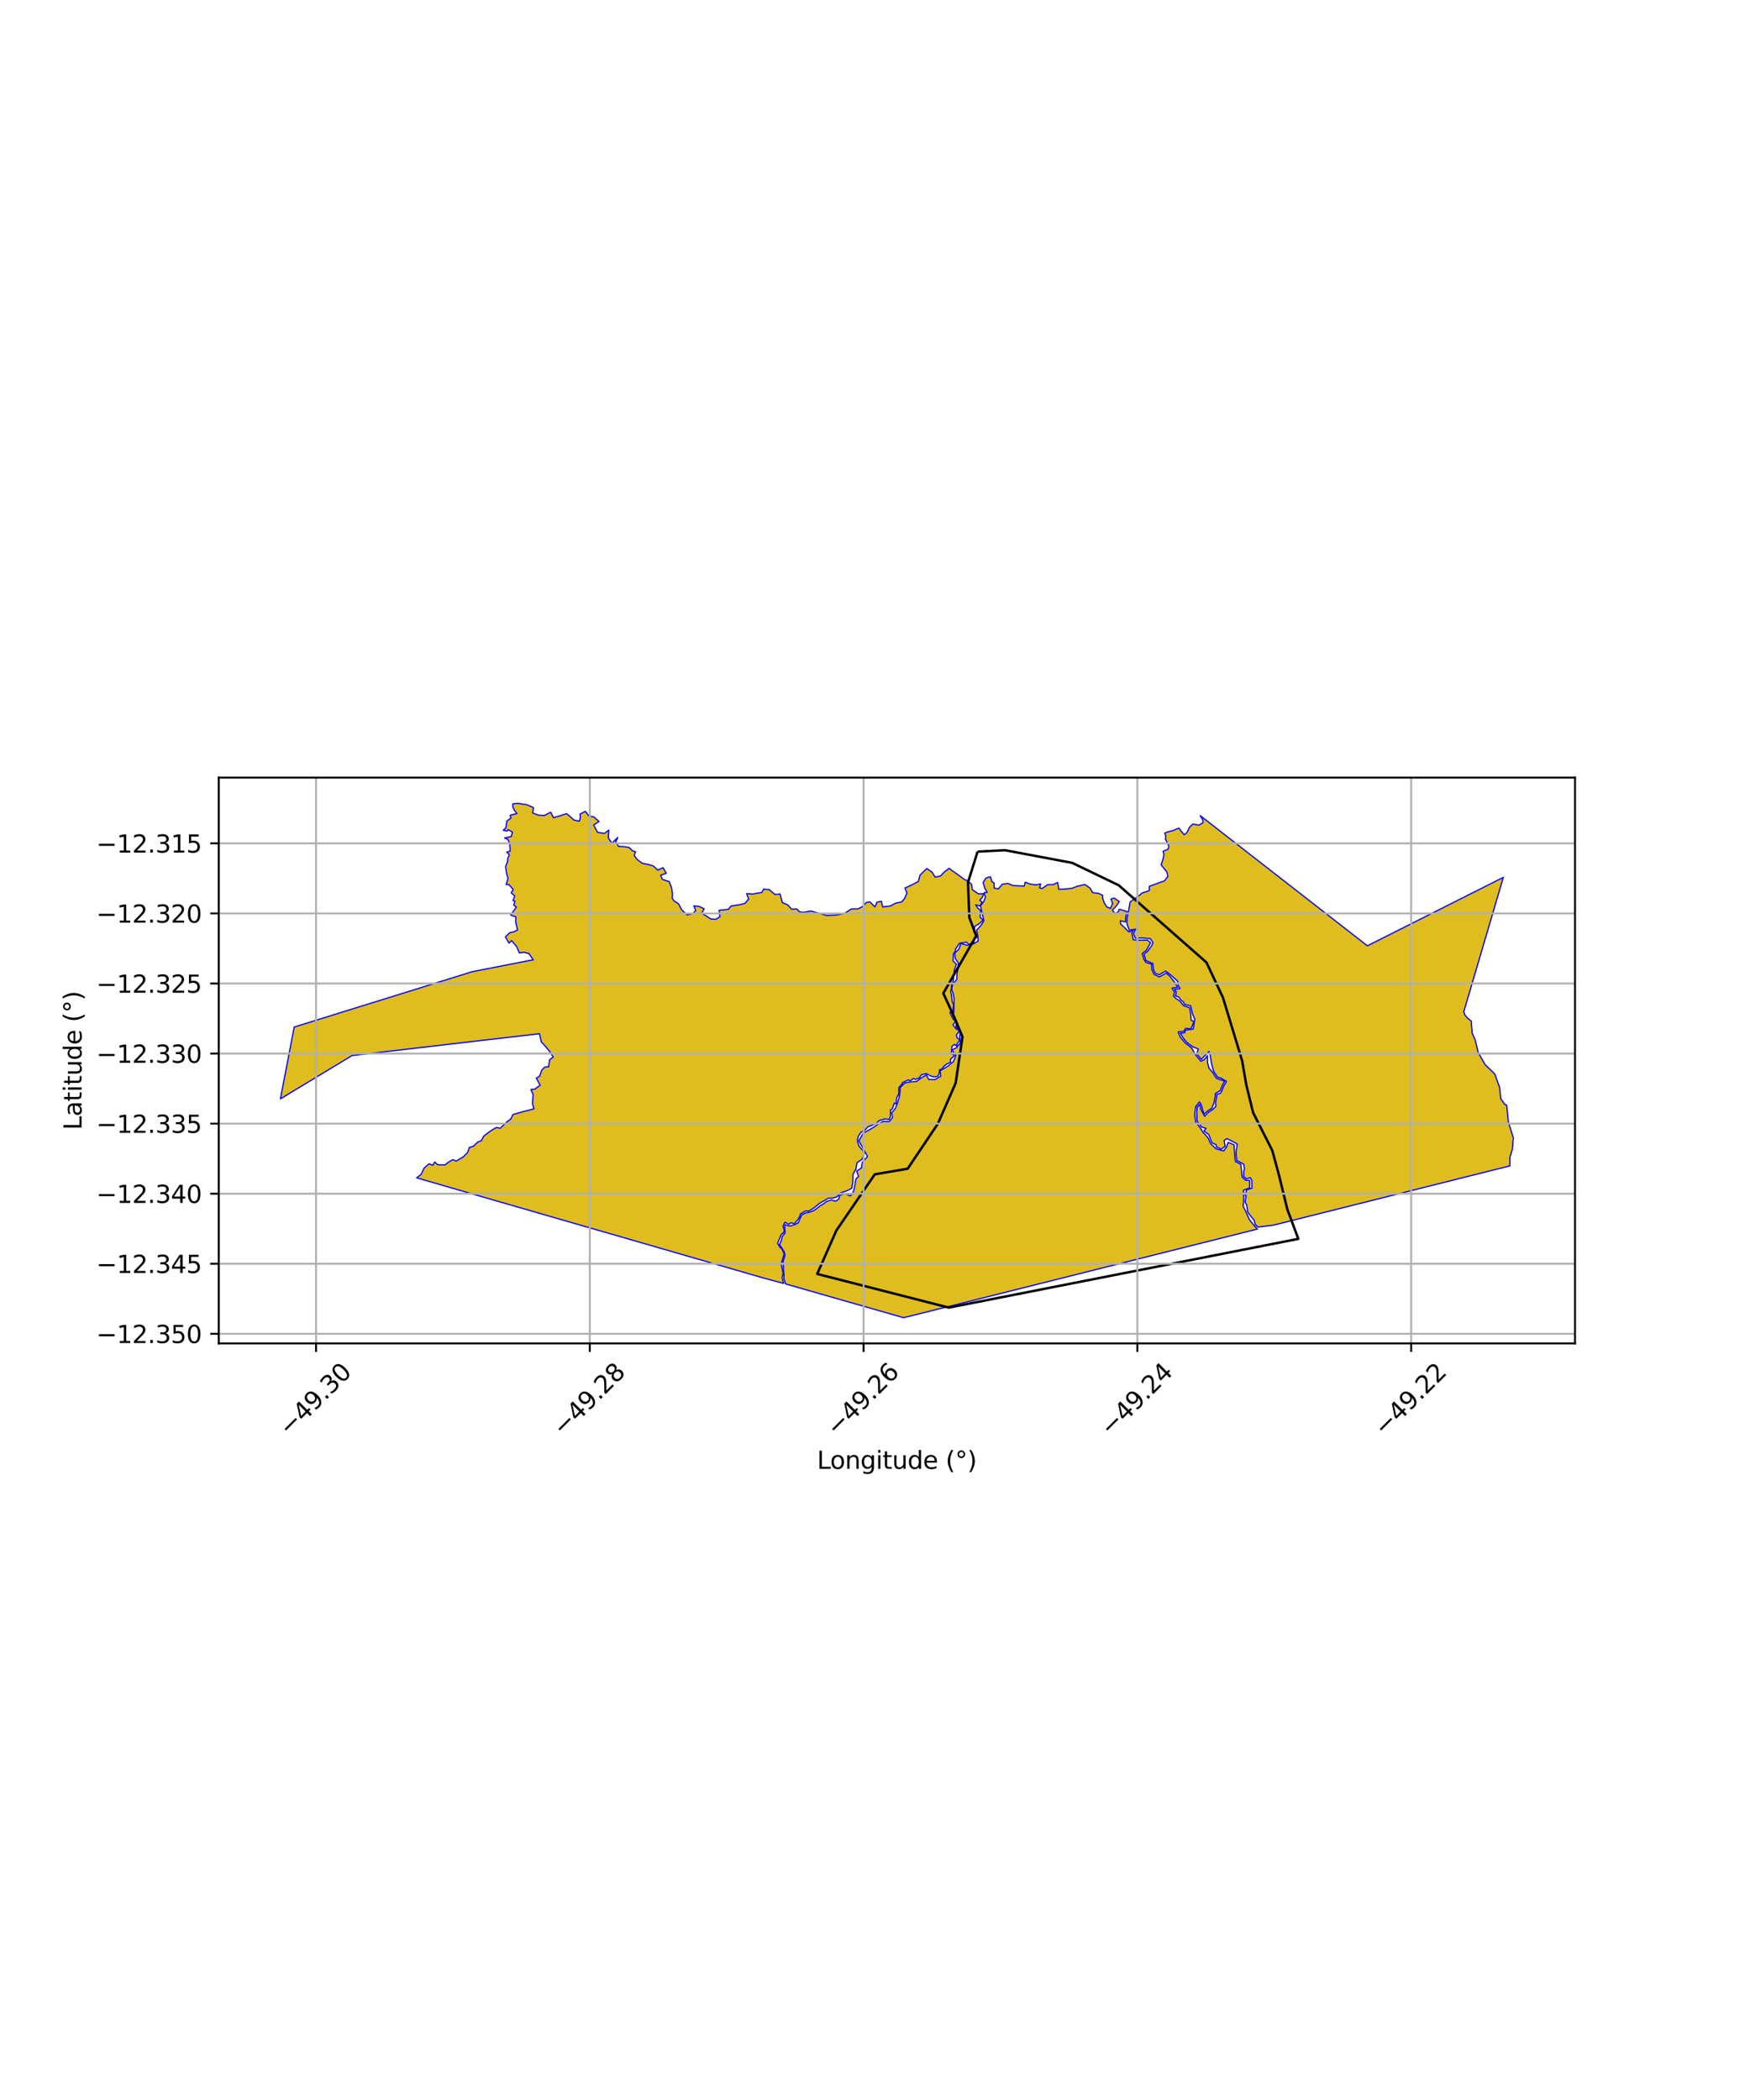 <?xml version="1.0" encoding="utf-8" standalone="no"?>
<!DOCTYPE svg PUBLIC "-//W3C//DTD SVG 1.1//EN"
  "http://www.w3.org/Graphics/SVG/1.1/DTD/svg11.dtd">
<svg xmlns:xlink="http://www.w3.org/1999/xlink" width="720pt" height="864pt" viewBox="0 0 720 864" xmlns="http://www.w3.org/2000/svg" version="1.1">
 <defs>
  <style type="text/css">*{stroke-linejoin: round; stroke-linecap: butt}</style>
 </defs>
 <g id="figure_1">
  <g id="patch_1">
   <path d="M 0 864 
L 720 864 
L 720 0 
L 0 0 
z
" style="fill: #ffffff"/>
  </g>
  <g id="axes_1">
   <g id="patch_2">
    <path d="M 90 552.716 
L 648 552.716 
L 648 319.924 
L 90 319.924 
z
" style="fill: #ffffff"/>
   </g>
   <g id="PatchCollection_1">
    <path d="M 206.956 341.651 
L 208.162 340.581 
L 208.514 337.838 
L 210.213 336.591 
L 209.877 335.453 
L 212.705 334.695 
L 211.591 333.313 
L 210.961 331.945 
L 210.97 330.735 
L 212.974 330.506 
L 216.793 331.09 
L 219.468 332.287 
L 219.141 334.466 
L 221.488 335.384 
L 224.008 335.495 
L 226.566 334.162 
L 227.714 336.416 
L 230.343 335.665 
L 233.101 334.755 
L 234.688 336.07 
L 236.079 337.356 
L 238.312 337.87 
L 238.773 336.557 
L 238.635 334.957 
L 240.814 333.789 
L 242.248 335.683 
L 244.304 336.11 
L 246.442 337.975 
L 244.259 339.43 
L 245.818 342.422 
L 248.654 342.909 
L 250.487 341.534 
L 250.241 344.716 
L 251.76 346.899 
L 254.178 344.528 
L 253.29 346.51 
L 253.816 346.905 
L 254.41 348.232 
L 256.898 348.351 
L 258.896 348.718 
L 260.269 350.071 
L 261.477 350.417 
L 260.938 351.981 
L 262.149 353.611 
L 264.232 355.182 
L 266.355 355.602 
L 268.699 356.212 
L 270.625 357.984 
L 272.802 357.011 
L 274.123 359.282 
L 271.831 360.088 
L 272.513 361.794 
L 275.334 362.74 
L 276.283 365.23 
L 276.655 367.655 
L 276.582 369.598 
L 277.17 370.506 
L 279.208 371.906 
L 280.469 374.334 
L 282.704 376.436 
L 285.124 375.856 
L 286.257 374.559 
L 285.443 372.729 
L 287.609 372.908 
L 289.716 373.916 
L 288.693 375.731 
L 290.698 376.917 
L 292.425 378.122 
L 294.555 378.236 
L 296.209 377.115 
L 295.839 374.523 
L 299.638 374.144 
L 300.789 372.764 
L 304.23 372.236 
L 306.469 371.693 
L 308.029 369.888 
L 307.184 367.654 
L 309.727 367.858 
L 311.365 367.517 
L 313.456 367.187 
L 314.195 365.815 
L 316.439 366.001 
L 318.874 368.019 
L 320.914 367.814 
L 321.895 371.367 
L 324.072 372.292 
L 325.65 374.053 
L 327.836 373.96 
L 328.962 375.158 
L 330.641 375.369 
L 333.601 374.805 
L 336.675 375.671 
L 340.06 376.649 
L 343.929 376.493 
L 347.441 375.832 
L 350.251 373.968 
L 353.077 373.919 
L 354.89 372.963 
L 356.436 371.293 
L 357.851 371.041 
L 359.983 373.145 
L 360.803 371.177 
L 362.621 370.814 
L 363.161 373.156 
L 366.392 372.722 
L 368.47 371.592 
L 370.993 371.068 
L 372.115 369.741 
L 373.163 367.424 
L 372.327 365.365 
L 375.403 363.949 
L 377.829 362.678 
L 378.494 360.093 
L 380.031 358.531 
L 381.323 357.368 
L 383.411 358.768 
L 384.767 360.867 
L 386.932 360.419 
L 388.734 358.572 
L 390.483 357.277 
L 392.642 358.834 
L 394.385 360.053 
L 396.56 361.696 
L 398.337 362.547 
L 399.721 363.822 
L 400.067 366.07 
L 402.591 367.772 
L 404.783 367.703 
L 404.009 369.404 
L 403.112 370.357 
L 404.03 371.164 
L 403.233 372.75 
L 401.42 372.271 
L 402.406 373.78 
L 403.423 374.517 
L 403.287 377.492 
L 404.586 378.452 
L 402.742 380.137 
L 401.022 381.137 
L 400.727 383.534 
L 402.124 385.324 
L 400.775 386.599 
L 400.722 387.978 
L 398.523 388.513 
L 397.585 387.658 
L 394.788 388.035 
L 393.161 390.418 
L 393.121 390.907 
L 392.677 391.955 
L 392.257 392.346 
L 392.099 395.323 
L 393.481 396.723 
L 392.572 399.353 
L 392.292 402.636 
L 392.114 403.886 
L 391.498 405.219 
L 391.427 406.39 
L 391.144 407.975 
L 391.455 409.449 
L 391.815 412.37 
L 392.354 413.204 
L 392.143 415.049 
L 392.043 416.185 
L 390.8 416.58 
L 392.128 419.279 
L 393.151 420.195 
L 392.084 421.666 
L 393.341 423.275 
L 394.751 424.14 
L 393.488 425.833 
L 393.781 427.036 
L 394.825 427.525 
L 394.36 428.69 
L 393.705 429.542 
L 393.684 430.426 
L 392.803 429.778 
L 392.781 429.704 
L 391.623 430.548 
L 391.626 430.696 
L 391.427 433.559 
L 392.848 434.208 
L 391.03 435.805 
L 391.133 437.013 
L 389.427 437.803 
L 388.23 438.829 
L 387.493 439.863 
L 386.559 440.167 
L 386.364 441.837 
L 385.804 442.788 
L 384.843 443.071 
L 383.198 442.834 
L 381.069 441.695 
L 379.064 442.195 
L 378.26 443.483 
L 377.058 443.898 
L 376.643 444.089 
L 375.907 443.711 
L 374.385 444.691 
L 373.739 444.292 
L 371.249 445.463 
L 371.279 445.886 
L 369.835 447.384 
L 369.736 450.199 
L 368.921 451.651 
L 368.682 454.158 
L 367.946 453.844 
L 367.674 454.695 
L 367.063 456.311 
L 366.387 456.693 
L 366.322 459.415 
L 365.785 460.598 
L 364.113 460.335 
L 361.665 461.07 
L 360.64 462.146 
L 358.969 462.897 
L 357.107 463.563 
L 355.819 465.027 
L 354.306 465.735 
L 353.061 467.609 
L 352.773 469.578 
L 353.422 471.555 
L 354.695 473.027 
L 355.69 474.345 
L 354.692 476.908 
L 352.593 478.423 
L 352.12 481.033 
L 350.952 483.172 
L 350.925 485.813 
L 350.463 488.876 
L 348.56 489.87 
L 345.738 490.805 
L 344.371 492.378 
L 342.636 492.931 
L 340.816 492.968 
L 338.76 494.183 
L 336.994 495.214 
L 334.875 496.987 
L 332.739 498.25 
L 331.318 498.253 
L 329.285 499.5 
L 329.058 500.458 
L 328.097 501.999 
L 326.868 503.426 
L 325.349 503.104 
L 324.529 503.723 
L 322.957 502.848 
L 322.147 504.556 
L 322.732 506.267 
L 322.389 507.129 
L 321.394 507.951 
L 320.548 510.06 
L 319.899 511.599 
L 321.042 513.32 
L 321.665 513.817 
L 322.622 515.893 
L 321.966 518.089 
L 321.401 520.01 
L 321.937 522.687 
L 322.196 523.856 
L 321.776 525.686 
L 322.394 528.035 
L 314.127 525.815 
L 192.814 490.784 
L 171.412 484.597 
L 173.325 483.113 
L 174.426 480.673 
L 176.547 478.805 
L 178.035 479.428 
L 178.841 478.108 
L 180.133 479.202 
L 183.022 479.301 
L 184.479 478.173 
L 186.272 477.119 
L 187.682 477.704 
L 190.52 476.008 
L 192.372 474.193 
L 193.132 472.102 
L 194.768 471.6 
L 196.56 469.87 
L 198.029 469.339 
L 199.022 467.417 
L 201.924 465.242 
L 204.234 463.856 
L 205.777 464.201 
L 208.77 461.381 
L 210.047 460.486 
L 211.129 458.498 
L 212.77 458.068 
L 215.135 457.371 
L 217.677 456.755 
L 219.687 456.179 
L 219.068 454.131 
L 219.338 450.306 
L 218.433 448.247 
L 220.106 448.063 
L 222.232 446.5 
L 220.663 443.55 
L 221.949 442.905 
L 222.951 440.212 
L 224.146 439.014 
L 225.714 438.918 
L 226.132 436.034 
L 227.596 434.897 
L 226.031 432.475 
L 224.338 430.414 
L 222.711 428.674 
L 221.95 425.289 
L 220.387 425.488 
L 144.853 434.282 
L 115.364 452.112 
L 121.049 422.555 
L 194.261 399.785 
L 218.688 395.009 
L 219.435 394.94 
L 217.58 392.329 
L 215.598 391.805 
L 213.666 392.039 
L 212.576 389.482 
L 210.512 387.005 
L 209.449 388.045 
L 207.943 385.507 
L 209.67 383.76 
L 211.452 383.395 
L 212.927 382.596 
L 212.136 379.159 
L 212.266 377.23 
L 210.104 376.477 
L 212.447 373.198 
L 211.371 372.371 
L 211.896 370.767 
L 211.067 370.518 
L 211.762 368.557 
L 210.317 367.346 
L 211.147 365.945 
L 209.392 363.954 
L 208.255 363.956 
L 209.011 361.405 
L 208.435 359.397 
L 208.007 356.536 
L 208.826 354.405 
L 208.933 353.06 
L 209.577 351.691 
L 208.502 350.583 
L 209.881 350.203 
L 209.705 346.972 
L 208.931 345.353 
L 207.584 344.772 
L 210.354 344.168 
L 210.832 342.367 
L 209.062 341.322 
L 208.682 341.886 
L 206.956 341.651 
" clip-path="url(#paae3614b2b)" style="fill: #e0bd1f; stroke: #0000ff; stroke-width: 0.5"/>
    <path d="M 404.878 367.22 
L 406.162 367.133 
L 405.132 365.363 
L 404.473 363.057 
L 405.665 361.243 
L 407.496 360.716 
L 408.091 362.753 
L 409.029 363.314 
L 409.034 365.401 
L 410.748 365.723 
L 412.393 363.779 
L 414.683 363.473 
L 416.71 364.341 
L 421.387 364.562 
L 421.793 362.967 
L 423.981 363.767 
L 426.358 364.055 
L 428.159 363.655 
L 427.695 365.304 
L 428.741 365.573 
L 431.018 363.973 
L 433.396 363.922 
L 435.123 363.072 
L 435.658 365.897 
L 438.281 365.783 
L 441.046 365.462 
L 443.118 364.659 
L 446.383 363.899 
L 448.436 365.361 
L 449.525 367.251 
L 451.852 367.539 
L 453.594 368.287 
L 453.735 369.822 
L 454.389 371.547 
L 455.302 373.084 
L 456.859 373.776 
L 457.776 371.72 
L 457.08 369.945 
L 458.329 369.486 
L 460.497 370.926 
L 459.506 372.445 
L 457.679 374.5 
L 458.766 375.845 
L 460.107 375.14 
L 460.489 374.098 
L 463.668 375.026 
L 463.155 377.326 
L 463.078 379.336 
L 460.958 378.811 
L 461.026 380.12 
L 461.987 380.945 
L 463.682 382.695 
L 464.564 383.483 
L 466.324 382.571 
L 465.7 384.056 
L 466.262 386.653 
L 469.188 386.85 
L 472.02 386.772 
L 473.39 387.845 
L 471.611 391.017 
L 469.973 392.297 
L 470.672 394.761 
L 471.477 395.971 
L 473.795 396.668 
L 473.932 399.047 
L 474.882 400.943 
L 477.008 401.933 
L 479.849 400.345 
L 481.29 401.639 
L 483.409 404.303 
L 484.522 406.201 
L 482.201 406.543 
L 483.248 408.202 
L 482.788 409.816 
L 483.796 410.784 
L 485.342 411.813 
L 487.018 413.768 
L 489.438 414.612 
L 489.913 417.313 
L 490.073 419.768 
L 491.248 420.296 
L 489.959 423.306 
L 487.821 423.09 
L 487.05 424.315 
L 484.73 424.549 
L 485.654 426.801 
L 487.754 429.217 
L 490.177 431.062 
L 491.834 433.894 
L 494.096 436.665 
L 495.558 435.887 
L 496.784 434.341 
L 496.826 437.147 
L 497.402 439.477 
L 498.82 441.093 
L 500.515 443.701 
L 503.858 444.777 
L 502.964 446.452 
L 502.048 448.704 
L 500.097 449.86 
L 499.878 451.565 
L 499.51 453.549 
L 498.574 455.97 
L 496.828 457.1 
L 495.439 458.419 
L 494.812 456.628 
L 494.17 454.342 
L 493.459 453.373 
L 491.943 455.33 
L 491.562 458.197 
L 491.723 459.964 
L 491.964 461.68 
L 493.822 464.006 
L 494.842 465.701 
L 496.974 468.101 
L 498.135 470.582 
L 500.313 472.662 
L 503.433 473.546 
L 504.6 471.955 
L 505.309 469.993 
L 507.739 471.012 
L 507.907 474.131 
L 508.254 477.885 
L 510.519 479.042 
L 510.795 481.766 
L 511.069 484.341 
L 512.53 485.606 
L 514.189 485.684 
L 514.136 488.727 
L 511.595 489.674 
L 511.68 491.871 
L 511.659 494.466 
L 511.442 496.213 
L 512.776 498.948 
L 514.043 501.782 
L 515.969 504.183 
L 517.354 505.673 
L 453.242 521.751 
L 403.54 534.215 
L 387.517 538.22 
L 371.739 542.134 
L 323.242 528.26 
L 322.558 526.294 
L 322.549 524.502 
L 322.391 522.638 
L 322.324 520.915 
L 322.097 519.19 
L 322.559 517.859 
L 322.977 516.403 
L 322.605 514.992 
L 321.608 513.398 
L 320.703 512.01 
L 321.479 510.383 
L 321.847 508.702 
L 322.992 507.279 
L 322.832 505.119 
L 322.993 503.877 
L 324.24 504.284 
L 325.112 504.417 
L 327.225 503.756 
L 328.508 503.024 
L 329.094 501.423 
L 329.93 499.8 
L 331.22 499.139 
L 333.031 498.744 
L 334.739 498.108 
L 336.099 497.175 
L 337.458 496.061 
L 338.628 495.441 
L 340.082 494.296 
L 342.073 493.711 
L 343.834 494.2 
L 345.137 493.334 
L 345.344 491.942 
L 347.614 490.985 
L 349.694 492.008 
L 350.648 491.283 
L 351.349 489.505 
L 351.739 487.695 
L 351.872 486.352 
L 352.255 484.93 
L 353.272 483.999 
L 352.441 481.841 
L 354.403 480.562 
L 354.739 478.185 
L 356.923 475.828 
L 354.519 471.425 
L 353.349 469.386 
L 355.149 466.193 
L 357.434 464.962 
L 359.564 463.723 
L 361.257 462.517 
L 363.199 461.419 
L 365.841 461.432 
L 367.199 459.81 
L 366.911 457.809 
L 368.336 456.083 
L 369.265 453.77 
L 369.92 451.578 
L 370.241 449.696 
L 370.419 447.394 
L 372.25 445.567 
L 374.716 445.118 
L 377.076 444.949 
L 379.025 443.488 
L 381.13 442.265 
L 382.125 444.14 
L 384.671 444.173 
L 387.02 442.785 
L 386.77 440.543 
L 388.601 439.479 
L 390.404 438.392 
L 390.581 438.159 
L 392.228 436.82 
L 393.315 434.261 
L 391.689 431.996 
L 393.543 431.03 
L 395.158 428.994 
L 394.819 426.43 
L 395.084 424.014 
L 393.331 422.617 
L 393.489 420.319 
L 392.197 418.159 
L 392.455 416.093 
L 392.453 413.631 
L 392.545 410.904 
L 392.216 408.997 
L 391.552 407.048 
L 391.975 404.881 
L 393.605 403.057 
L 393.76 400.484 
L 394.168 398.315 
L 394.225 396.11 
L 393.035 394.382 
L 392.836 392.074 
L 394.469 390.597 
L 395.369 388.169 
L 397.97 388.945 
L 400.572 388.324 
L 402.422 387.175 
L 402.304 384.87 
L 401.784 382.78 
L 403.507 380.838 
L 404.803 378.861 
L 404.327 376.684 
L 403.894 375.053 
L 403.42 372.682 
L 404.731 370.897 
L 405.448 369.167 
L 404.878 367.22 
" clip-path="url(#paae3614b2b)" style="fill: #e0bd1f; stroke: #0000ff; stroke-width: 0.5"/>
    <path d="M 493.696 335.481 
L 562.576 389.138 
L 618.514 360.967 
L 602.434 415.59 
L 602.215 416.151 
L 602.738 417.67 
L 603.903 418.963 
L 605.339 420.11 
L 605.426 421.81 
L 605.611 423.694 
L 605.667 425.058 
L 606.86 427.617 
L 608.188 433.07 
L 611.089 438.11 
L 614.989 441.846 
L 617.007 447.491 
L 617.475 452.145 
L 618.216 453.063 
L 619.023 454.342 
L 619.876 454.651 
L 620.612 461.766 
L 622.636 468.155 
L 622.22 472.891 
L 621.234 476.052 
L 621.221 479.676 
L 523.8 504.099 
L 517.578 504.842 
L 516.438 503.773 
L 515.977 501.984 
L 514.846 500.67 
L 513.338 498.681 
L 512.94 495.868 
L 512.28 494.508 
L 512.681 491.987 
L 512.301 491.862 
L 512.92 489.452 
L 515.074 488.871 
L 515.06 485.634 
L 514.396 484.534 
L 512.773 484.991 
L 511.661 484.028 
L 511.751 481.632 
L 512.014 481.141 
L 511.712 478.986 
L 511.103 478.639 
L 508.841 477.483 
L 508.527 474.085 
L 509.036 470.637 
L 504.775 468.43 
L 503.655 469.267 
L 504.047 471.657 
L 502.332 472.858 
L 501.303 472.17 
L 500.629 472.102 
L 500.332 470.939 
L 498.648 470.209 
L 497.351 466.863 
L 495.343 465.327 
L 496.189 464.227 
L 494.332 463.646 
L 493.644 462.617 
L 492.556 461.422 
L 492.394 457.756 
L 492.537 455.581 
L 493.531 454.366 
L 494.219 456.817 
L 495.652 459.26 
L 497.213 457.594 
L 499.08 456.386 
L 500.266 455.132 
L 500.11 453.721 
L 500.492 451.663 
L 500.674 450.244 
L 502.149 449.822 
L 502.544 449.136 
L 503.527 446.719 
L 504.613 444.925 
L 502.28 443.542 
L 500.915 443.173 
L 499.316 440.713 
L 498.471 437.687 
L 497.952 434.396 
L 497.379 432.587 
L 494.254 435.873 
L 492.344 433.534 
L 493.055 431.606 
L 490.65 430.638 
L 488.18 428.757 
L 486.57 426.745 
L 485.623 425.087 
L 487.413 424.906 
L 487.689 423.833 
L 488.141 423.751 
L 490.913 423.404 
L 491.583 419.28 
L 490.67 417.304 
L 489.867 413.809 
L 487.38 413.232 
L 486.813 412.164 
L 485.756 411.339 
L 485.071 410.271 
L 483.489 409.625 
L 483.783 409.218 
L 483.923 408.104 
L 483.239 407.022 
L 484.793 406.837 
L 485.527 406.685 
L 484.773 405.542 
L 484.502 403.665 
L 481.743 401.207 
L 479.575 399.498 
L 476.963 401.061 
L 475.339 400.467 
L 474.545 398.881 
L 474.341 396.436 
L 471.368 395.159 
L 471.242 394.495 
L 470.686 392.532 
L 472.091 391.434 
L 473.824 389.128 
L 474.365 387.859 
L 473.324 386.173 
L 469.872 385.889 
L 467.089 385.979 
L 466.349 384.116 
L 467.203 382.263 
L 464.658 382.731 
L 463.985 380.961 
L 463.67 380.127 
L 463.773 377.407 
L 464.206 375.417 
L 464.983 371.084 
L 469.01 368.183 
L 469.822 367.434 
L 472.814 366.424 
L 472.91 364.63 
L 479.136 362.389 
L 480.513 360.526 
L 480.032 358.669 
L 477.74 355.893 
L 478.532 353.294 
L 478.883 351.7 
L 478.532 350.255 
L 480.546 349.39 
L 480.897 348.294 
L 480.445 347.093 
L 479.458 345.181 
L 479.673 344.096 
L 479.202 342.724 
L 480.713 342.188 
L 482.41 341.805 
L 484.519 340.888 
L 485.092 340.722 
L 485.719 341.672 
L 487.217 343.442 
L 488.366 342.518 
L 489.352 340.415 
L 489.871 339.888 
L 490.833 339.01 
L 493.189 339.493 
L 494.885 338.548 
L 494.928 337.536 
L 494.531 336.807 
L 493.696 335.481 
" clip-path="url(#paae3614b2b)" style="fill: #e0bd1f; stroke: #0000ff; stroke-width: 0.5"/>
   </g>
   <g id="PatchCollection_2">
    <path d="M 402.2 350.381 
L 413.479 349.804 
L 441.112 355 
L 460.286 364.236 
L 496.378 395.985 
L 503.145 410.416 
L 511.04 436.393 
L 512.732 446.207 
L 515.552 457.752 
L 523.447 473.338 
L 526.267 483.728 
L 529.65 497.583 
L 534.162 509.705 
L 390.357 537.991 
L 336.219 524.137 
L 344.114 506.241 
L 359.904 483.151 
L 373.439 480.842 
L 385.846 462.37 
L 393.177 445.629 
L 395.997 426.58 
L 392.613 418.498 
L 388.101 408.685 
L 401.636 385.017 
L 398.816 377.513 
L 398.252 363.081 
L 402.2 350.381 
" clip-path="url(#paae3614b2b)" style="fill: none; stroke: #000000"/>
   </g>
   <g id="matplotlib.axis_1">
    <g id="xtick_1">
     <g id="line2d_1">
      <path d="M 130.028 552.716 
L 130.028 319.924 
" clip-path="url(#paae3614b2b)" style="fill: none; stroke: #b0b0b0; stroke-width: 0.8; stroke-linecap: square"/>
     </g>
     <g id="line2d_2">
      <defs>
       <path id="m344b992722" d="M 0 0 
L 0 3.5 
" style="stroke: #000000; stroke-width: 0.8"/>
      </defs>
      <g>
       <use xlink:href="#m344b992722" x="130.028" y="552.716" style="stroke: #000000; stroke-width: 0.8"/>
      </g>
     </g>
     <g id="text_1">
      <!-- −49.30 -->
      <g transform="translate(118.895 591.257) rotate(-45) scale(0.1 -0.1)">
       <defs>
        <path id="DejaVuSans-2212" d="M 678 2272 
L 4684 2272 
L 4684 1741 
L 678 1741 
L 678 2272 
z
" transform="scale(0.016)"/>
        <path id="DejaVuSans-34" d="M 2419 4116 
L 825 1625 
L 2419 1625 
L 2419 4116 
z
M 2253 4666 
L 3047 4666 
L 3047 1625 
L 3713 1625 
L 3713 1100 
L 3047 1100 
L 3047 0 
L 2419 0 
L 2419 1100 
L 313 1100 
L 313 1709 
L 2253 4666 
z
" transform="scale(0.016)"/>
        <path id="DejaVuSans-39" d="M 703 97 
L 703 672 
Q 941 559 1184 500 
Q 1428 441 1663 441 
Q 2288 441 2617 861 
Q 2947 1281 2994 2138 
Q 2813 1869 2534 1725 
Q 2256 1581 1919 1581 
Q 1219 1581 811 2004 
Q 403 2428 403 3163 
Q 403 3881 828 4315 
Q 1253 4750 1959 4750 
Q 2769 4750 3195 4129 
Q 3622 3509 3622 2328 
Q 3622 1225 3098 567 
Q 2575 -91 1691 -91 
Q 1453 -91 1209 -44 
Q 966 3 703 97 
z
M 1959 2075 
Q 2384 2075 2632 2365 
Q 2881 2656 2881 3163 
Q 2881 3666 2632 3958 
Q 2384 4250 1959 4250 
Q 1534 4250 1286 3958 
Q 1038 3666 1038 3163 
Q 1038 2656 1286 2365 
Q 1534 2075 1959 2075 
z
" transform="scale(0.016)"/>
        <path id="DejaVuSans-2e" d="M 684 794 
L 1344 794 
L 1344 0 
L 684 0 
L 684 794 
z
" transform="scale(0.016)"/>
        <path id="DejaVuSans-33" d="M 2597 2516 
Q 3050 2419 3304 2112 
Q 3559 1806 3559 1356 
Q 3559 666 3084 287 
Q 2609 -91 1734 -91 
Q 1441 -91 1130 -33 
Q 819 25 488 141 
L 488 750 
Q 750 597 1062 519 
Q 1375 441 1716 441 
Q 2309 441 2620 675 
Q 2931 909 2931 1356 
Q 2931 1769 2642 2001 
Q 2353 2234 1838 2234 
L 1294 2234 
L 1294 2753 
L 1863 2753 
Q 2328 2753 2575 2939 
Q 2822 3125 2822 3475 
Q 2822 3834 2567 4026 
Q 2313 4219 1838 4219 
Q 1578 4219 1281 4162 
Q 984 4106 628 3988 
L 628 4550 
Q 988 4650 1302 4700 
Q 1616 4750 1894 4750 
Q 2613 4750 3031 4423 
Q 3450 4097 3450 3541 
Q 3450 3153 3228 2886 
Q 3006 2619 2597 2516 
z
" transform="scale(0.016)"/>
        <path id="DejaVuSans-30" d="M 2034 4250 
Q 1547 4250 1301 3770 
Q 1056 3291 1056 2328 
Q 1056 1369 1301 889 
Q 1547 409 2034 409 
Q 2525 409 2770 889 
Q 3016 1369 3016 2328 
Q 3016 3291 2770 3770 
Q 2525 4250 2034 4250 
z
M 2034 4750 
Q 2819 4750 3233 4129 
Q 3647 3509 3647 2328 
Q 3647 1150 3233 529 
Q 2819 -91 2034 -91 
Q 1250 -91 836 529 
Q 422 1150 422 2328 
Q 422 3509 836 4129 
Q 1250 4750 2034 4750 
z
" transform="scale(0.016)"/>
       </defs>
       <use xlink:href="#DejaVuSans-2212"/>
       <use xlink:href="#DejaVuSans-34" transform="translate(83.789 0)"/>
       <use xlink:href="#DejaVuSans-39" transform="translate(147.412 0)"/>
       <use xlink:href="#DejaVuSans-2e" transform="translate(211.035 0)"/>
       <use xlink:href="#DejaVuSans-33" transform="translate(242.822 0)"/>
       <use xlink:href="#DejaVuSans-30" transform="translate(306.445 0)"/>
      </g>
     </g>
    </g>
    <g id="xtick_2">
     <g id="line2d_3">
      <path d="M 242.668 552.716 
L 242.668 319.924 
" clip-path="url(#paae3614b2b)" style="fill: none; stroke: #b0b0b0; stroke-width: 0.8; stroke-linecap: square"/>
     </g>
     <g id="line2d_4">
      <g>
       <use xlink:href="#m344b992722" x="242.668" y="552.716" style="stroke: #000000; stroke-width: 0.8"/>
      </g>
     </g>
     <g id="text_2">
      <!-- −49.28 -->
      <g transform="translate(231.535 591.257) rotate(-45) scale(0.1 -0.1)">
       <defs>
        <path id="DejaVuSans-32" d="M 1228 531 
L 3431 531 
L 3431 0 
L 469 0 
L 469 531 
Q 828 903 1448 1529 
Q 2069 2156 2228 2338 
Q 2531 2678 2651 2914 
Q 2772 3150 2772 3378 
Q 2772 3750 2511 3984 
Q 2250 4219 1831 4219 
Q 1534 4219 1204 4116 
Q 875 4013 500 3803 
L 500 4441 
Q 881 4594 1212 4672 
Q 1544 4750 1819 4750 
Q 2544 4750 2975 4387 
Q 3406 4025 3406 3419 
Q 3406 3131 3298 2873 
Q 3191 2616 2906 2266 
Q 2828 2175 2409 1742 
Q 1991 1309 1228 531 
z
" transform="scale(0.016)"/>
        <path id="DejaVuSans-38" d="M 2034 2216 
Q 1584 2216 1326 1975 
Q 1069 1734 1069 1313 
Q 1069 891 1326 650 
Q 1584 409 2034 409 
Q 2484 409 2743 651 
Q 3003 894 3003 1313 
Q 3003 1734 2745 1975 
Q 2488 2216 2034 2216 
z
M 1403 2484 
Q 997 2584 770 2862 
Q 544 3141 544 3541 
Q 544 4100 942 4425 
Q 1341 4750 2034 4750 
Q 2731 4750 3128 4425 
Q 3525 4100 3525 3541 
Q 3525 3141 3298 2862 
Q 3072 2584 2669 2484 
Q 3125 2378 3379 2068 
Q 3634 1759 3634 1313 
Q 3634 634 3220 271 
Q 2806 -91 2034 -91 
Q 1263 -91 848 271 
Q 434 634 434 1313 
Q 434 1759 690 2068 
Q 947 2378 1403 2484 
z
M 1172 3481 
Q 1172 3119 1398 2916 
Q 1625 2713 2034 2713 
Q 2441 2713 2670 2916 
Q 2900 3119 2900 3481 
Q 2900 3844 2670 4047 
Q 2441 4250 2034 4250 
Q 1625 4250 1398 4047 
Q 1172 3844 1172 3481 
z
" transform="scale(0.016)"/>
       </defs>
       <use xlink:href="#DejaVuSans-2212"/>
       <use xlink:href="#DejaVuSans-34" transform="translate(83.789 0)"/>
       <use xlink:href="#DejaVuSans-39" transform="translate(147.412 0)"/>
       <use xlink:href="#DejaVuSans-2e" transform="translate(211.035 0)"/>
       <use xlink:href="#DejaVuSans-32" transform="translate(242.822 0)"/>
       <use xlink:href="#DejaVuSans-38" transform="translate(306.445 0)"/>
      </g>
     </g>
    </g>
    <g id="xtick_3">
     <g id="line2d_5">
      <path d="M 355.309 552.716 
L 355.309 319.924 
" clip-path="url(#paae3614b2b)" style="fill: none; stroke: #b0b0b0; stroke-width: 0.8; stroke-linecap: square"/>
     </g>
     <g id="line2d_6">
      <g>
       <use xlink:href="#m344b992722" x="355.309" y="552.716" style="stroke: #000000; stroke-width: 0.8"/>
      </g>
     </g>
     <g id="text_3">
      <!-- −49.26 -->
      <g transform="translate(344.176 591.257) rotate(-45) scale(0.1 -0.1)">
       <defs>
        <path id="DejaVuSans-36" d="M 2113 2584 
Q 1688 2584 1439 2293 
Q 1191 2003 1191 1497 
Q 1191 994 1439 701 
Q 1688 409 2113 409 
Q 2538 409 2786 701 
Q 3034 994 3034 1497 
Q 3034 2003 2786 2293 
Q 2538 2584 2113 2584 
z
M 3366 4563 
L 3366 3988 
Q 3128 4100 2886 4159 
Q 2644 4219 2406 4219 
Q 1781 4219 1451 3797 
Q 1122 3375 1075 2522 
Q 1259 2794 1537 2939 
Q 1816 3084 2150 3084 
Q 2853 3084 3261 2657 
Q 3669 2231 3669 1497 
Q 3669 778 3244 343 
Q 2819 -91 2113 -91 
Q 1303 -91 875 529 
Q 447 1150 447 2328 
Q 447 3434 972 4092 
Q 1497 4750 2381 4750 
Q 2619 4750 2861 4703 
Q 3103 4656 3366 4563 
z
" transform="scale(0.016)"/>
       </defs>
       <use xlink:href="#DejaVuSans-2212"/>
       <use xlink:href="#DejaVuSans-34" transform="translate(83.789 0)"/>
       <use xlink:href="#DejaVuSans-39" transform="translate(147.412 0)"/>
       <use xlink:href="#DejaVuSans-2e" transform="translate(211.035 0)"/>
       <use xlink:href="#DejaVuSans-32" transform="translate(242.822 0)"/>
       <use xlink:href="#DejaVuSans-36" transform="translate(306.445 0)"/>
      </g>
     </g>
    </g>
    <g id="xtick_4">
     <g id="line2d_7">
      <path d="M 467.949 552.716 
L 467.949 319.924 
" clip-path="url(#paae3614b2b)" style="fill: none; stroke: #b0b0b0; stroke-width: 0.8; stroke-linecap: square"/>
     </g>
     <g id="line2d_8">
      <g>
       <use xlink:href="#m344b992722" x="467.949" y="552.716" style="stroke: #000000; stroke-width: 0.8"/>
      </g>
     </g>
     <g id="text_4">
      <!-- −49.24 -->
      <g transform="translate(456.816 591.257) rotate(-45) scale(0.1 -0.1)">
       <use xlink:href="#DejaVuSans-2212"/>
       <use xlink:href="#DejaVuSans-34" transform="translate(83.789 0)"/>
       <use xlink:href="#DejaVuSans-39" transform="translate(147.412 0)"/>
       <use xlink:href="#DejaVuSans-2e" transform="translate(211.035 0)"/>
       <use xlink:href="#DejaVuSans-32" transform="translate(242.822 0)"/>
       <use xlink:href="#DejaVuSans-34" transform="translate(306.445 0)"/>
      </g>
     </g>
    </g>
    <g id="xtick_5">
     <g id="line2d_9">
      <path d="M 580.59 552.716 
L 580.59 319.924 
" clip-path="url(#paae3614b2b)" style="fill: none; stroke: #b0b0b0; stroke-width: 0.8; stroke-linecap: square"/>
     </g>
     <g id="line2d_10">
      <g>
       <use xlink:href="#m344b992722" x="580.59" y="552.716" style="stroke: #000000; stroke-width: 0.8"/>
      </g>
     </g>
     <g id="text_5">
      <!-- −49.22 -->
      <g transform="translate(569.457 591.257) rotate(-45) scale(0.1 -0.1)">
       <use xlink:href="#DejaVuSans-2212"/>
       <use xlink:href="#DejaVuSans-34" transform="translate(83.789 0)"/>
       <use xlink:href="#DejaVuSans-39" transform="translate(147.412 0)"/>
       <use xlink:href="#DejaVuSans-2e" transform="translate(211.035 0)"/>
       <use xlink:href="#DejaVuSans-32" transform="translate(242.822 0)"/>
       <use xlink:href="#DejaVuSans-32" transform="translate(306.445 0)"/>
      </g>
     </g>
    </g>
    <g id="text_6">
     <!-- Longitude (°) -->
     <g transform="translate(336.14 604.326) scale(0.1 -0.1)">
      <defs>
       <path id="DejaVuSans-4c" d="M 628 4666 
L 1259 4666 
L 1259 531 
L 3531 531 
L 3531 0 
L 628 0 
L 628 4666 
z
" transform="scale(0.016)"/>
       <path id="DejaVuSans-6f" d="M 1959 3097 
Q 1497 3097 1228 2736 
Q 959 2375 959 1747 
Q 959 1119 1226 758 
Q 1494 397 1959 397 
Q 2419 397 2687 759 
Q 2956 1122 2956 1747 
Q 2956 2369 2687 2733 
Q 2419 3097 1959 3097 
z
M 1959 3584 
Q 2709 3584 3137 3096 
Q 3566 2609 3566 1747 
Q 3566 888 3137 398 
Q 2709 -91 1959 -91 
Q 1206 -91 779 398 
Q 353 888 353 1747 
Q 353 2609 779 3096 
Q 1206 3584 1959 3584 
z
" transform="scale(0.016)"/>
       <path id="DejaVuSans-6e" d="M 3513 2113 
L 3513 0 
L 2938 0 
L 2938 2094 
Q 2938 2591 2744 2837 
Q 2550 3084 2163 3084 
Q 1697 3084 1428 2787 
Q 1159 2491 1159 1978 
L 1159 0 
L 581 0 
L 581 3500 
L 1159 3500 
L 1159 2956 
Q 1366 3272 1645 3428 
Q 1925 3584 2291 3584 
Q 2894 3584 3203 3211 
Q 3513 2838 3513 2113 
z
" transform="scale(0.016)"/>
       <path id="DejaVuSans-67" d="M 2906 1791 
Q 2906 2416 2648 2759 
Q 2391 3103 1925 3103 
Q 1463 3103 1205 2759 
Q 947 2416 947 1791 
Q 947 1169 1205 825 
Q 1463 481 1925 481 
Q 2391 481 2648 825 
Q 2906 1169 2906 1791 
z
M 3481 434 
Q 3481 -459 3084 -895 
Q 2688 -1331 1869 -1331 
Q 1566 -1331 1297 -1286 
Q 1028 -1241 775 -1147 
L 775 -588 
Q 1028 -725 1275 -790 
Q 1522 -856 1778 -856 
Q 2344 -856 2625 -561 
Q 2906 -266 2906 331 
L 2906 616 
Q 2728 306 2450 153 
Q 2172 0 1784 0 
Q 1141 0 747 490 
Q 353 981 353 1791 
Q 353 2603 747 3093 
Q 1141 3584 1784 3584 
Q 2172 3584 2450 3431 
Q 2728 3278 2906 2969 
L 2906 3500 
L 3481 3500 
L 3481 434 
z
" transform="scale(0.016)"/>
       <path id="DejaVuSans-69" d="M 603 3500 
L 1178 3500 
L 1178 0 
L 603 0 
L 603 3500 
z
M 603 4863 
L 1178 4863 
L 1178 4134 
L 603 4134 
L 603 4863 
z
" transform="scale(0.016)"/>
       <path id="DejaVuSans-74" d="M 1172 4494 
L 1172 3500 
L 2356 3500 
L 2356 3053 
L 1172 3053 
L 1172 1153 
Q 1172 725 1289 603 
Q 1406 481 1766 481 
L 2356 481 
L 2356 0 
L 1766 0 
Q 1100 0 847 248 
Q 594 497 594 1153 
L 594 3053 
L 172 3053 
L 172 3500 
L 594 3500 
L 594 4494 
L 1172 4494 
z
" transform="scale(0.016)"/>
       <path id="DejaVuSans-75" d="M 544 1381 
L 544 3500 
L 1119 3500 
L 1119 1403 
Q 1119 906 1312 657 
Q 1506 409 1894 409 
Q 2359 409 2629 706 
Q 2900 1003 2900 1516 
L 2900 3500 
L 3475 3500 
L 3475 0 
L 2900 0 
L 2900 538 
Q 2691 219 2414 64 
Q 2138 -91 1772 -91 
Q 1169 -91 856 284 
Q 544 659 544 1381 
z
M 1991 3584 
L 1991 3584 
z
" transform="scale(0.016)"/>
       <path id="DejaVuSans-64" d="M 2906 2969 
L 2906 4863 
L 3481 4863 
L 3481 0 
L 2906 0 
L 2906 525 
Q 2725 213 2448 61 
Q 2172 -91 1784 -91 
Q 1150 -91 751 415 
Q 353 922 353 1747 
Q 353 2572 751 3078 
Q 1150 3584 1784 3584 
Q 2172 3584 2448 3432 
Q 2725 3281 2906 2969 
z
M 947 1747 
Q 947 1113 1208 752 
Q 1469 391 1925 391 
Q 2381 391 2643 752 
Q 2906 1113 2906 1747 
Q 2906 2381 2643 2742 
Q 2381 3103 1925 3103 
Q 1469 3103 1208 2742 
Q 947 2381 947 1747 
z
" transform="scale(0.016)"/>
       <path id="DejaVuSans-65" d="M 3597 1894 
L 3597 1613 
L 953 1613 
Q 991 1019 1311 708 
Q 1631 397 2203 397 
Q 2534 397 2845 478 
Q 3156 559 3463 722 
L 3463 178 
Q 3153 47 2828 -22 
Q 2503 -91 2169 -91 
Q 1331 -91 842 396 
Q 353 884 353 1716 
Q 353 2575 817 3079 
Q 1281 3584 2069 3584 
Q 2775 3584 3186 3129 
Q 3597 2675 3597 1894 
z
M 3022 2063 
Q 3016 2534 2758 2815 
Q 2500 3097 2075 3097 
Q 1594 3097 1305 2825 
Q 1016 2553 972 2059 
L 3022 2063 
z
" transform="scale(0.016)"/>
       <path id="DejaVuSans-20" transform="scale(0.016)"/>
       <path id="DejaVuSans-28" d="M 1984 4856 
Q 1566 4138 1362 3434 
Q 1159 2731 1159 2009 
Q 1159 1288 1364 580 
Q 1569 -128 1984 -844 
L 1484 -844 
Q 1016 -109 783 600 
Q 550 1309 550 2009 
Q 550 2706 781 3412 
Q 1013 4119 1484 4856 
L 1984 4856 
z
" transform="scale(0.016)"/>
       <path id="DejaVuSans-b0" d="M 1600 4347 
Q 1350 4347 1178 4173 
Q 1006 4000 1006 3750 
Q 1006 3503 1178 3333 
Q 1350 3163 1600 3163 
Q 1850 3163 2022 3333 
Q 2194 3503 2194 3750 
Q 2194 3997 2020 4172 
Q 1847 4347 1600 4347 
z
M 1600 4750 
Q 1800 4750 1984 4673 
Q 2169 4597 2303 4453 
Q 2447 4313 2519 4134 
Q 2591 3956 2591 3750 
Q 2591 3338 2302 3052 
Q 2013 2766 1594 2766 
Q 1172 2766 890 3047 
Q 609 3328 609 3750 
Q 609 4169 896 4459 
Q 1184 4750 1600 4750 
z
" transform="scale(0.016)"/>
       <path id="DejaVuSans-29" d="M 513 4856 
L 1013 4856 
Q 1481 4119 1714 3412 
Q 1947 2706 1947 2009 
Q 1947 1309 1714 600 
Q 1481 -109 1013 -844 
L 513 -844 
Q 928 -128 1133 580 
Q 1338 1288 1338 2009 
Q 1338 2731 1133 3434 
Q 928 4138 513 4856 
z
" transform="scale(0.016)"/>
      </defs>
      <use xlink:href="#DejaVuSans-4c"/>
      <use xlink:href="#DejaVuSans-6f" transform="translate(53.963 0)"/>
      <use xlink:href="#DejaVuSans-6e" transform="translate(115.145 0)"/>
      <use xlink:href="#DejaVuSans-67" transform="translate(178.523 0)"/>
      <use xlink:href="#DejaVuSans-69" transform="translate(242 0)"/>
      <use xlink:href="#DejaVuSans-74" transform="translate(269.783 0)"/>
      <use xlink:href="#DejaVuSans-75" transform="translate(308.992 0)"/>
      <use xlink:href="#DejaVuSans-64" transform="translate(372.371 0)"/>
      <use xlink:href="#DejaVuSans-65" transform="translate(435.848 0)"/>
      <use xlink:href="#DejaVuSans-20" transform="translate(497.371 0)"/>
      <use xlink:href="#DejaVuSans-28" transform="translate(529.158 0)"/>
      <use xlink:href="#DejaVuSans-b0" transform="translate(568.172 0)"/>
      <use xlink:href="#DejaVuSans-29" transform="translate(618.172 0)"/>
     </g>
    </g>
   </g>
   <g id="matplotlib.axis_2">
    <g id="ytick_1">
     <g id="line2d_11">
      <path d="M 90 548.764 
L 648 548.764 
" clip-path="url(#paae3614b2b)" style="fill: none; stroke: #b0b0b0; stroke-width: 0.8; stroke-linecap: square"/>
     </g>
     <g id="line2d_12">
      <defs>
       <path id="m950ea54407" d="M 0 0 
L -3.5 0 
" style="stroke: #000000; stroke-width: 0.8"/>
      </defs>
      <g>
       <use xlink:href="#m950ea54407" x="90" y="548.764" style="stroke: #000000; stroke-width: 0.8"/>
      </g>
     </g>
     <g id="text_7">
      <!-- −12.350 -->
      <g transform="translate(39.63 552.564) scale(0.1 -0.1)">
       <defs>
        <path id="DejaVuSans-31" d="M 794 531 
L 1825 531 
L 1825 4091 
L 703 3866 
L 703 4441 
L 1819 4666 
L 2450 4666 
L 2450 531 
L 3481 531 
L 3481 0 
L 794 0 
L 794 531 
z
" transform="scale(0.016)"/>
        <path id="DejaVuSans-35" d="M 691 4666 
L 3169 4666 
L 3169 4134 
L 1269 4134 
L 1269 2991 
Q 1406 3038 1543 3061 
Q 1681 3084 1819 3084 
Q 2600 3084 3056 2656 
Q 3513 2228 3513 1497 
Q 3513 744 3044 326 
Q 2575 -91 1722 -91 
Q 1428 -91 1123 -41 
Q 819 9 494 109 
L 494 744 
Q 775 591 1075 516 
Q 1375 441 1709 441 
Q 2250 441 2565 725 
Q 2881 1009 2881 1497 
Q 2881 1984 2565 2268 
Q 2250 2553 1709 2553 
Q 1456 2553 1204 2497 
Q 953 2441 691 2322 
L 691 4666 
z
" transform="scale(0.016)"/>
       </defs>
       <use xlink:href="#DejaVuSans-2212"/>
       <use xlink:href="#DejaVuSans-31" transform="translate(83.789 0)"/>
       <use xlink:href="#DejaVuSans-32" transform="translate(147.412 0)"/>
       <use xlink:href="#DejaVuSans-2e" transform="translate(211.035 0)"/>
       <use xlink:href="#DejaVuSans-33" transform="translate(242.822 0)"/>
       <use xlink:href="#DejaVuSans-35" transform="translate(306.445 0)"/>
       <use xlink:href="#DejaVuSans-30" transform="translate(370.068 0)"/>
      </g>
     </g>
    </g>
    <g id="ytick_2">
     <g id="line2d_13">
      <path d="M 90 519.939 
L 648 519.939 
" clip-path="url(#paae3614b2b)" style="fill: none; stroke: #b0b0b0; stroke-width: 0.8; stroke-linecap: square"/>
     </g>
     <g id="line2d_14">
      <g>
       <use xlink:href="#m950ea54407" x="90" y="519.939" style="stroke: #000000; stroke-width: 0.8"/>
      </g>
     </g>
     <g id="text_8">
      <!-- −12.345 -->
      <g transform="translate(39.63 523.738) scale(0.1 -0.1)">
       <use xlink:href="#DejaVuSans-2212"/>
       <use xlink:href="#DejaVuSans-31" transform="translate(83.789 0)"/>
       <use xlink:href="#DejaVuSans-32" transform="translate(147.412 0)"/>
       <use xlink:href="#DejaVuSans-2e" transform="translate(211.035 0)"/>
       <use xlink:href="#DejaVuSans-33" transform="translate(242.822 0)"/>
       <use xlink:href="#DejaVuSans-34" transform="translate(306.445 0)"/>
       <use xlink:href="#DejaVuSans-35" transform="translate(370.068 0)"/>
      </g>
     </g>
    </g>
    <g id="ytick_3">
     <g id="line2d_15">
      <path d="M 90 491.114 
L 648 491.114 
" clip-path="url(#paae3614b2b)" style="fill: none; stroke: #b0b0b0; stroke-width: 0.8; stroke-linecap: square"/>
     </g>
     <g id="line2d_16">
      <g>
       <use xlink:href="#m950ea54407" x="90" y="491.114" style="stroke: #000000; stroke-width: 0.8"/>
      </g>
     </g>
     <g id="text_9">
      <!-- −12.340 -->
      <g transform="translate(39.63 494.913) scale(0.1 -0.1)">
       <use xlink:href="#DejaVuSans-2212"/>
       <use xlink:href="#DejaVuSans-31" transform="translate(83.789 0)"/>
       <use xlink:href="#DejaVuSans-32" transform="translate(147.412 0)"/>
       <use xlink:href="#DejaVuSans-2e" transform="translate(211.035 0)"/>
       <use xlink:href="#DejaVuSans-33" transform="translate(242.822 0)"/>
       <use xlink:href="#DejaVuSans-34" transform="translate(306.445 0)"/>
       <use xlink:href="#DejaVuSans-30" transform="translate(370.068 0)"/>
      </g>
     </g>
    </g>
    <g id="ytick_4">
     <g id="line2d_17">
      <path d="M 90 462.289 
L 648 462.289 
" clip-path="url(#paae3614b2b)" style="fill: none; stroke: #b0b0b0; stroke-width: 0.8; stroke-linecap: square"/>
     </g>
     <g id="line2d_18">
      <g>
       <use xlink:href="#m950ea54407" x="90" y="462.289" style="stroke: #000000; stroke-width: 0.8"/>
      </g>
     </g>
     <g id="text_10">
      <!-- −12.335 -->
      <g transform="translate(39.63 466.088) scale(0.1 -0.1)">
       <use xlink:href="#DejaVuSans-2212"/>
       <use xlink:href="#DejaVuSans-31" transform="translate(83.789 0)"/>
       <use xlink:href="#DejaVuSans-32" transform="translate(147.412 0)"/>
       <use xlink:href="#DejaVuSans-2e" transform="translate(211.035 0)"/>
       <use xlink:href="#DejaVuSans-33" transform="translate(242.822 0)"/>
       <use xlink:href="#DejaVuSans-33" transform="translate(306.445 0)"/>
       <use xlink:href="#DejaVuSans-35" transform="translate(370.068 0)"/>
      </g>
     </g>
    </g>
    <g id="ytick_5">
     <g id="line2d_19">
      <path d="M 90 433.463 
L 648 433.463 
" clip-path="url(#paae3614b2b)" style="fill: none; stroke: #b0b0b0; stroke-width: 0.8; stroke-linecap: square"/>
     </g>
     <g id="line2d_20">
      <g>
       <use xlink:href="#m950ea54407" x="90" y="433.463" style="stroke: #000000; stroke-width: 0.8"/>
      </g>
     </g>
     <g id="text_11">
      <!-- −12.330 -->
      <g transform="translate(39.63 437.263) scale(0.1 -0.1)">
       <use xlink:href="#DejaVuSans-2212"/>
       <use xlink:href="#DejaVuSans-31" transform="translate(83.789 0)"/>
       <use xlink:href="#DejaVuSans-32" transform="translate(147.412 0)"/>
       <use xlink:href="#DejaVuSans-2e" transform="translate(211.035 0)"/>
       <use xlink:href="#DejaVuSans-33" transform="translate(242.822 0)"/>
       <use xlink:href="#DejaVuSans-33" transform="translate(306.445 0)"/>
       <use xlink:href="#DejaVuSans-30" transform="translate(370.068 0)"/>
      </g>
     </g>
    </g>
    <g id="ytick_6">
     <g id="line2d_21">
      <path d="M 90 404.638 
L 648 404.638 
" clip-path="url(#paae3614b2b)" style="fill: none; stroke: #b0b0b0; stroke-width: 0.8; stroke-linecap: square"/>
     </g>
     <g id="line2d_22">
      <g>
       <use xlink:href="#m950ea54407" x="90" y="404.638" style="stroke: #000000; stroke-width: 0.8"/>
      </g>
     </g>
     <g id="text_12">
      <!-- −12.325 -->
      <g transform="translate(39.63 408.437) scale(0.1 -0.1)">
       <use xlink:href="#DejaVuSans-2212"/>
       <use xlink:href="#DejaVuSans-31" transform="translate(83.789 0)"/>
       <use xlink:href="#DejaVuSans-32" transform="translate(147.412 0)"/>
       <use xlink:href="#DejaVuSans-2e" transform="translate(211.035 0)"/>
       <use xlink:href="#DejaVuSans-33" transform="translate(242.822 0)"/>
       <use xlink:href="#DejaVuSans-32" transform="translate(306.445 0)"/>
       <use xlink:href="#DejaVuSans-35" transform="translate(370.068 0)"/>
      </g>
     </g>
    </g>
    <g id="ytick_7">
     <g id="line2d_23">
      <path d="M 90 375.813 
L 648 375.813 
" clip-path="url(#paae3614b2b)" style="fill: none; stroke: #b0b0b0; stroke-width: 0.8; stroke-linecap: square"/>
     </g>
     <g id="line2d_24">
      <g>
       <use xlink:href="#m950ea54407" x="90" y="375.813" style="stroke: #000000; stroke-width: 0.8"/>
      </g>
     </g>
     <g id="text_13">
      <!-- −12.320 -->
      <g transform="translate(39.63 379.612) scale(0.1 -0.1)">
       <use xlink:href="#DejaVuSans-2212"/>
       <use xlink:href="#DejaVuSans-31" transform="translate(83.789 0)"/>
       <use xlink:href="#DejaVuSans-32" transform="translate(147.412 0)"/>
       <use xlink:href="#DejaVuSans-2e" transform="translate(211.035 0)"/>
       <use xlink:href="#DejaVuSans-33" transform="translate(242.822 0)"/>
       <use xlink:href="#DejaVuSans-32" transform="translate(306.445 0)"/>
       <use xlink:href="#DejaVuSans-30" transform="translate(370.068 0)"/>
      </g>
     </g>
    </g>
    <g id="ytick_8">
     <g id="line2d_25">
      <path d="M 90 346.988 
L 648 346.988 
" clip-path="url(#paae3614b2b)" style="fill: none; stroke: #b0b0b0; stroke-width: 0.8; stroke-linecap: square"/>
     </g>
     <g id="line2d_26">
      <g>
       <use xlink:href="#m950ea54407" x="90" y="346.988" style="stroke: #000000; stroke-width: 0.8"/>
      </g>
     </g>
     <g id="text_14">
      <!-- −12.315 -->
      <g transform="translate(39.63 350.787) scale(0.1 -0.1)">
       <use xlink:href="#DejaVuSans-2212"/>
       <use xlink:href="#DejaVuSans-31" transform="translate(83.789 0)"/>
       <use xlink:href="#DejaVuSans-32" transform="translate(147.412 0)"/>
       <use xlink:href="#DejaVuSans-2e" transform="translate(211.035 0)"/>
       <use xlink:href="#DejaVuSans-33" transform="translate(242.822 0)"/>
       <use xlink:href="#DejaVuSans-31" transform="translate(306.445 0)"/>
       <use xlink:href="#DejaVuSans-35" transform="translate(370.068 0)"/>
      </g>
     </g>
    </g>
    <g id="text_15">
     <!-- Latitude (°) -->
     <g transform="translate(33.55 464.89) rotate(-90) scale(0.1 -0.1)">
      <defs>
       <path id="DejaVuSans-61" d="M 2194 1759 
Q 1497 1759 1228 1600 
Q 959 1441 959 1056 
Q 959 750 1161 570 
Q 1363 391 1709 391 
Q 2188 391 2477 730 
Q 2766 1069 2766 1631 
L 2766 1759 
L 2194 1759 
z
M 3341 1997 
L 3341 0 
L 2766 0 
L 2766 531 
Q 2569 213 2275 61 
Q 1981 -91 1556 -91 
Q 1019 -91 701 211 
Q 384 513 384 1019 
Q 384 1609 779 1909 
Q 1175 2209 1959 2209 
L 2766 2209 
L 2766 2266 
Q 2766 2663 2505 2880 
Q 2244 3097 1772 3097 
Q 1472 3097 1187 3025 
Q 903 2953 641 2809 
L 641 3341 
Q 956 3463 1253 3523 
Q 1550 3584 1831 3584 
Q 2591 3584 2966 3190 
Q 3341 2797 3341 1997 
z
" transform="scale(0.016)"/>
      </defs>
      <use xlink:href="#DejaVuSans-4c"/>
      <use xlink:href="#DejaVuSans-61" transform="translate(55.713 0)"/>
      <use xlink:href="#DejaVuSans-74" transform="translate(116.992 0)"/>
      <use xlink:href="#DejaVuSans-69" transform="translate(156.201 0)"/>
      <use xlink:href="#DejaVuSans-74" transform="translate(183.984 0)"/>
      <use xlink:href="#DejaVuSans-75" transform="translate(223.193 0)"/>
      <use xlink:href="#DejaVuSans-64" transform="translate(286.572 0)"/>
      <use xlink:href="#DejaVuSans-65" transform="translate(350.049 0)"/>
      <use xlink:href="#DejaVuSans-20" transform="translate(411.572 0)"/>
      <use xlink:href="#DejaVuSans-28" transform="translate(443.359 0)"/>
      <use xlink:href="#DejaVuSans-b0" transform="translate(482.373 0)"/>
      <use xlink:href="#DejaVuSans-29" transform="translate(532.373 0)"/>
     </g>
    </g>
   </g>
   <g id="patch_3">
    <path d="M 90 552.716 
L 90 319.924 
" style="fill: none; stroke: #000000; stroke-width: 0.8; stroke-linejoin: miter; stroke-linecap: square"/>
   </g>
   <g id="patch_4">
    <path d="M 648 552.716 
L 648 319.924 
" style="fill: none; stroke: #000000; stroke-width: 0.8; stroke-linejoin: miter; stroke-linecap: square"/>
   </g>
   <g id="patch_5">
    <path d="M 90 552.716 
L 648 552.716 
" style="fill: none; stroke: #000000; stroke-width: 0.8; stroke-linejoin: miter; stroke-linecap: square"/>
   </g>
   <g id="patch_6">
    <path d="M 90 319.924 
L 648 319.924 
" style="fill: none; stroke: #000000; stroke-width: 0.8; stroke-linejoin: miter; stroke-linecap: square"/>
   </g>
  </g>
 </g>
 <defs>
  <clipPath id="paae3614b2b">
   <rect x="90" y="319.924" width="558" height="232.791"/>
  </clipPath>
 </defs>
</svg>
